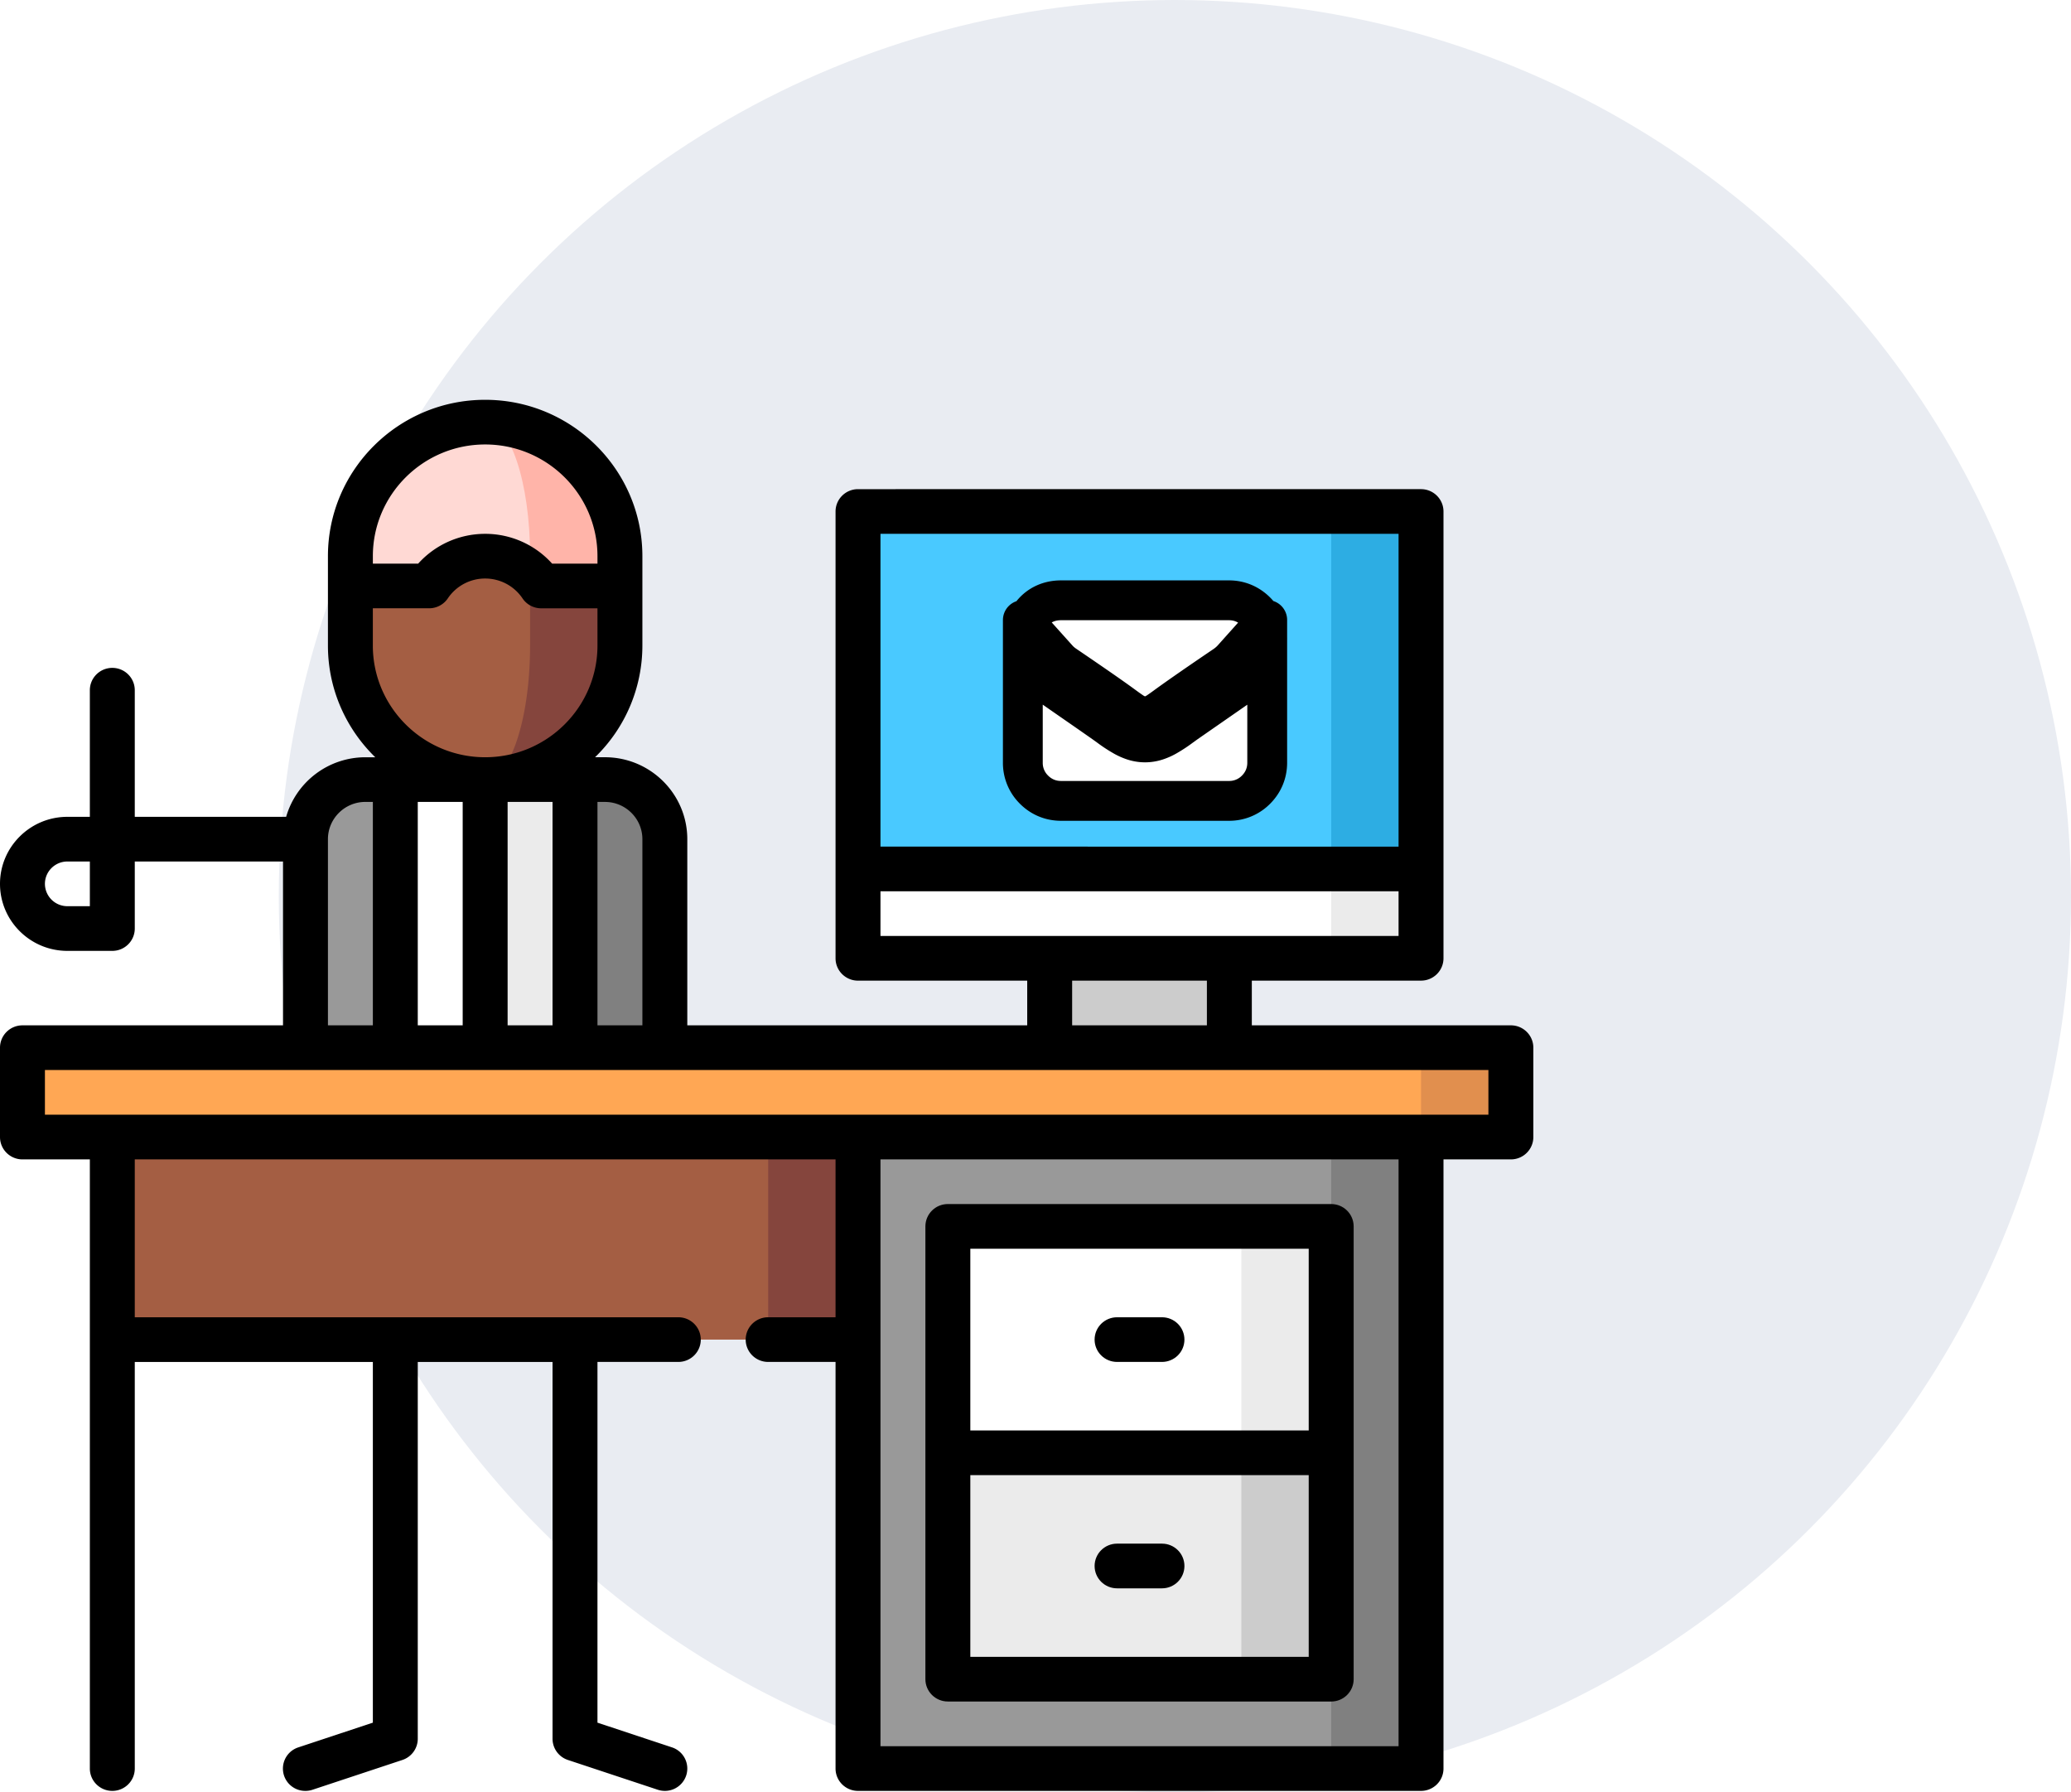 <svg xmlns="http://www.w3.org/2000/svg" width="104" height="90" viewBox="0 0 104 90">
    <g fill="none" fill-rule="evenodd">
        <path fill="#FFF" d="M-1134-5461H526V8548h-1660z"/>
        <g>
            <circle cx="59" cy="45" r="45" fill="#E9ECF2"/>
            <path fill="#FFB4A9" fill-rule="nonzero" d="M24.363 21.196v15.107l6.768-6.88v-1.496c0-3.717-3.03-6.73-6.768-6.73z"/>
            <path fill="#FFD9D4" fill-rule="nonzero" d="M24.363 21.196c-3.737 0-6.767 3.014-6.767 6.731v1.496l9.023 6.88v-8.376c0-3.717-1.01-6.73-2.256-6.73z"/>
            <path fill="#85453D" fill-rule="nonzero" d="M27.177 29.423a3.387 3.387 0 0 0-.558-.638l-2.256 10.36c3.738 0 6.768-3.013 6.768-6.73v-2.992h-3.954z"/>
            <path fill="#A45E43" fill-rule="nonzero" d="M26.62 32.414v-3.629a3.38 3.38 0 0 0-2.257-.858 3.385 3.385 0 0 0-2.813 1.496h-3.954v2.991c0 3.718 3.03 6.731 6.767 6.731 1.246 0 2.256-3.013 2.256-6.73z"/>
            <path fill="#CCC" fill-rule="nonzero" d="M52.712 45.875v11.219h9.023V45.876z"/>
            <path fill="#EBEBEB" fill-rule="nonzero" d="M71.36 48.12H66.85l-4.512-8.975 9.023 4.487z"/>
            <path fill="#FFF" fill-rule="nonzero" d="M66.849 48.12H43.087v-4.488l23.762-4.487z"/>
            <path fill="gray" fill-rule="nonzero" d="M71.36 88.803H66.85L57.825 54.85H71.36z"/>
            <path fill="#EBEBEB" fill-rule="nonzero" d="M28.875 39.145l-4.512-.002-4.511 8.975 4.511 6.73 4.512.002 2.256-6.73z"/>
            <path fill="#FFF" fill-rule="nonzero" d="M24.363 39.143l-4.511.002-2.256 8.974 2.256 6.731 4.511-.002z"/>
            <path fill="#999" fill-rule="nonzero" d="M18.349 39.145a3 3 0 0 0-3.008 2.991l-.001 21.688h4.512V39.145h-1.503z"/>
            <path fill="gray" fill-rule="nonzero" d="M30.379 39.145h-1.504v24.68h4.512V42.135a3 3 0 0 0-3.008-2.991z"/>
            <path fill="#85453D" fill-rule="nonzero" d="M34.063 54.85l4.512 12.415h4.512V54.85z"/>
            <path fill="#A45E43" fill-rule="nonzero" d="M5.64 54.85h32.936v12.415H5.64z"/>
            <path fill="#2DADE3" fill-rule="nonzero" d="M66.848 43.632l-6.768-8.974 6.768-8.975h4.512v17.95z"/>
            <path fill="#49C9FF" fill-rule="nonzero" d="M43.087 25.684h23.762v17.949H43.087z"/>
            <path fill="#FFF" stroke="#000" stroke-linecap="round" stroke-linejoin="round" stroke-width="2" d="M63.636 31.13v7.167c0 .518-.195.988-.562 1.355a1.882 1.882 0 0 1-1.355.562h-8.438c-.518 0-.988-.195-1.355-.562a1.882 1.882 0 0 1-.562-1.355v-7.162l1.744 1.942c.111.125.24.236.397.34 1.393.947 2.35 1.611 2.88 2 .205.151.37.267.489.347.076.05.202.114.373.185.11.046.192.064.247.064h.012a.694.694 0 0 0 .247-.064 2.37 2.37 0 0 0 .373-.185c.12-.08.284-.196.496-.352.66-.478 1.62-1.142 2.876-1.993.153-.105.284-.218.394-.34l1.744-1.949zm0 .93c0 .508-.156.991-.454 1.428a3.73 3.73 0 0 1-.956.964l-2.68 1.861-.23.166a6.912 6.912 0 0 1-.685.455 2.723 2.723 0 0 1-.522.242 1.9 1.9 0 0 1-.603.103h-.012a1.9 1.9 0 0 1-.603-.103 2.723 2.723 0 0 1-.521-.242 6.912 6.912 0 0 1-.686-.455 25.19 25.19 0 0 0-.233-.167c-.345-.243-.844-.59-1.496-1.042-.656-.455-1.049-.728-1.166-.811a3.833 3.833 0 0 1-.91-.891c-.33-.44-.515-.9-.515-1.382 0-.516.15-.985.456-1.369.357-.447.874-.674 1.46-.674h8.44c.513 0 .98.195 1.347.558.371.367.57.839.57 1.36z"/>
            <path fill="#999" fill-rule="nonzero" d="M43.087 54.85h23.762v33.953H43.087z"/>
            <path fill="#CCC" fill-rule="nonzero" d="M62.337 84.316l-6.768-16.977 11.28 5.61v11.367z"/>
            <g fill="#EBEBEB" fill-rule="nonzero">
                <path d="M47.599 84.316V72.948l14.738-5.609v16.977z"/>
                <path d="M62.337 72.948l-4.512-5.683 4.512-5.684h4.512v11.367z"/>
            </g>
            <path fill="#FFF" fill-rule="nonzero" d="M47.599 61.581h14.738v11.368H47.599z"/>
            <path fill="#E18F4E" fill-rule="nonzero" d="M71.36 52.607L66.85 54.85l4.511 2.244h4.512v-4.487z"/>
            <path fill="#FFA754" fill-rule="nonzero" d="M1.128 52.607H71.36v4.487H1.128z"/>
            <path fill="#000" fill-rule="nonzero" d="M75.872 51.485H62.863V49.24h8.497c.623 0 1.128-.502 1.128-1.122V25.684c0-.62-.505-1.122-1.128-1.122H43.087c-.623 0-1.128.502-1.128 1.122V48.12c0 .619.505 1.121 1.128 1.121h8.497v2.244h-17.07v-9.348c0-2.269-1.855-4.114-4.135-4.114h-.498a7.807 7.807 0 0 0 2.378-5.609v-4.487c0-4.33-3.542-7.852-7.896-7.852-4.353 0-7.895 3.522-7.895 7.852v4.487c0 2.196.912 4.183 2.377 5.61h-.497a4.14 4.14 0 0 0-3.978 2.99H6.768v-6.356c0-.62-.505-1.122-1.128-1.122-.623 0-1.128.502-1.128 1.122v6.357H3.384C1.518 41.015 0 42.525 0 44.38c0 1.856 1.518 3.366 3.384 3.366H5.64c.623 0 1.128-.503 1.128-1.122v-3.366h7.444v8.227H1.128c-.623 0-1.128.502-1.128 1.122v4.487c0 .62.505 1.122 1.128 1.122h3.384v30.587c0 .62.505 1.122 1.128 1.122.623 0 1.128-.502 1.128-1.122V68.387h11.956v18.112l-3.74 1.24a1.12 1.12 0 0 0 .356 2.186c.118 0 .238-.018.356-.058l4.512-1.495c.46-.153.771-.582.771-1.064V68.387h6.768v18.92c0 .483.31.912.771 1.065l4.512 1.495a1.128 1.128 0 0 0 1.427-.71 1.12 1.12 0 0 0-.714-1.418l-3.74-1.24V68.386h4.06c.623 0 1.128-.502 1.128-1.121 0-.62-.505-1.122-1.128-1.122H6.768v-7.927h35.191v7.927h-3.384c-.623 0-1.128.502-1.128 1.122 0 .62.505 1.121 1.128 1.121h3.384v20.417c0 .62.505 1.122 1.128 1.122H71.36c.623 0 1.128-.502 1.128-1.122V58.216h3.384c.623 0 1.128-.503 1.128-1.122v-4.487c0-.62-.505-1.122-1.128-1.122zm-71.36-5.983H3.384a1.126 1.126 0 0 1-1.128-1.122c0-.619.506-1.122 1.128-1.122h1.128v2.244zm65.72-18.697v15.706H44.215V26.805h26.017zM44.215 44.754h26.017v2.244H44.215v-2.244zm9.625 4.487h6.767v2.244H53.84V49.24zm-21.581-7.104v9.348h-2.256V40.267h.376c1.037 0 1.88.839 1.88 1.87zm-6.768 9.348V40.267h2.256v11.218h-2.256zm-4.512 0V40.267h2.256v11.218H20.98zm3.384-29.167c3.11 0 5.64 2.516 5.64 5.61v.373h-2.277a4.515 4.515 0 0 0-3.363-1.496c-1.295 0-2.512.55-3.363 1.496h-2.276v-.374c0-3.093 2.53-5.609 5.64-5.609zm-5.64 10.096v-1.87h2.827c.376 0 .728-.186.937-.497a2.258 2.258 0 0 1 1.876-.998c.754 0 1.456.373 1.877.998.209.31.56.498.937.498h2.826v1.87c0 3.092-2.53 5.608-5.64 5.608s-5.64-2.516-5.64-5.609zm-2.255 9.722c0-1.03.843-1.87 1.88-1.87h.376v11.219h-2.256v-9.349zm53.764 45.545H44.215V58.216h26.017V87.68zm4.512-31.71H2.256v-2.243h72.488v2.244z"/>
            <path fill="#000" fill-rule="nonzero" d="M56.096 68.386h2.256c.622 0 1.127-.502 1.127-1.121 0-.62-.505-1.122-1.127-1.122h-2.256c-.623 0-1.128.502-1.128 1.122 0 .62.505 1.121 1.128 1.121zM58.352 77.51h-2.256c-.623 0-1.128.503-1.128 1.122 0 .62.505 1.122 1.128 1.122h2.256c.622 0 1.127-.502 1.127-1.122 0-.62-.505-1.122-1.127-1.122z"/>
            <path fill="#000" fill-rule="nonzero" d="M47.599 85.438h19.25c.623 0 1.128-.503 1.128-1.122V61.58c0-.62-.505-1.122-1.128-1.122h-19.25c-.623 0-1.128.502-1.128 1.122v22.735c0 .62.505 1.122 1.128 1.122zm1.128-2.244V74.07H65.72v9.124H48.727zM65.72 62.703v9.124H48.727v-9.124H65.72z"/>
        </g>
    </g>
</svg>
